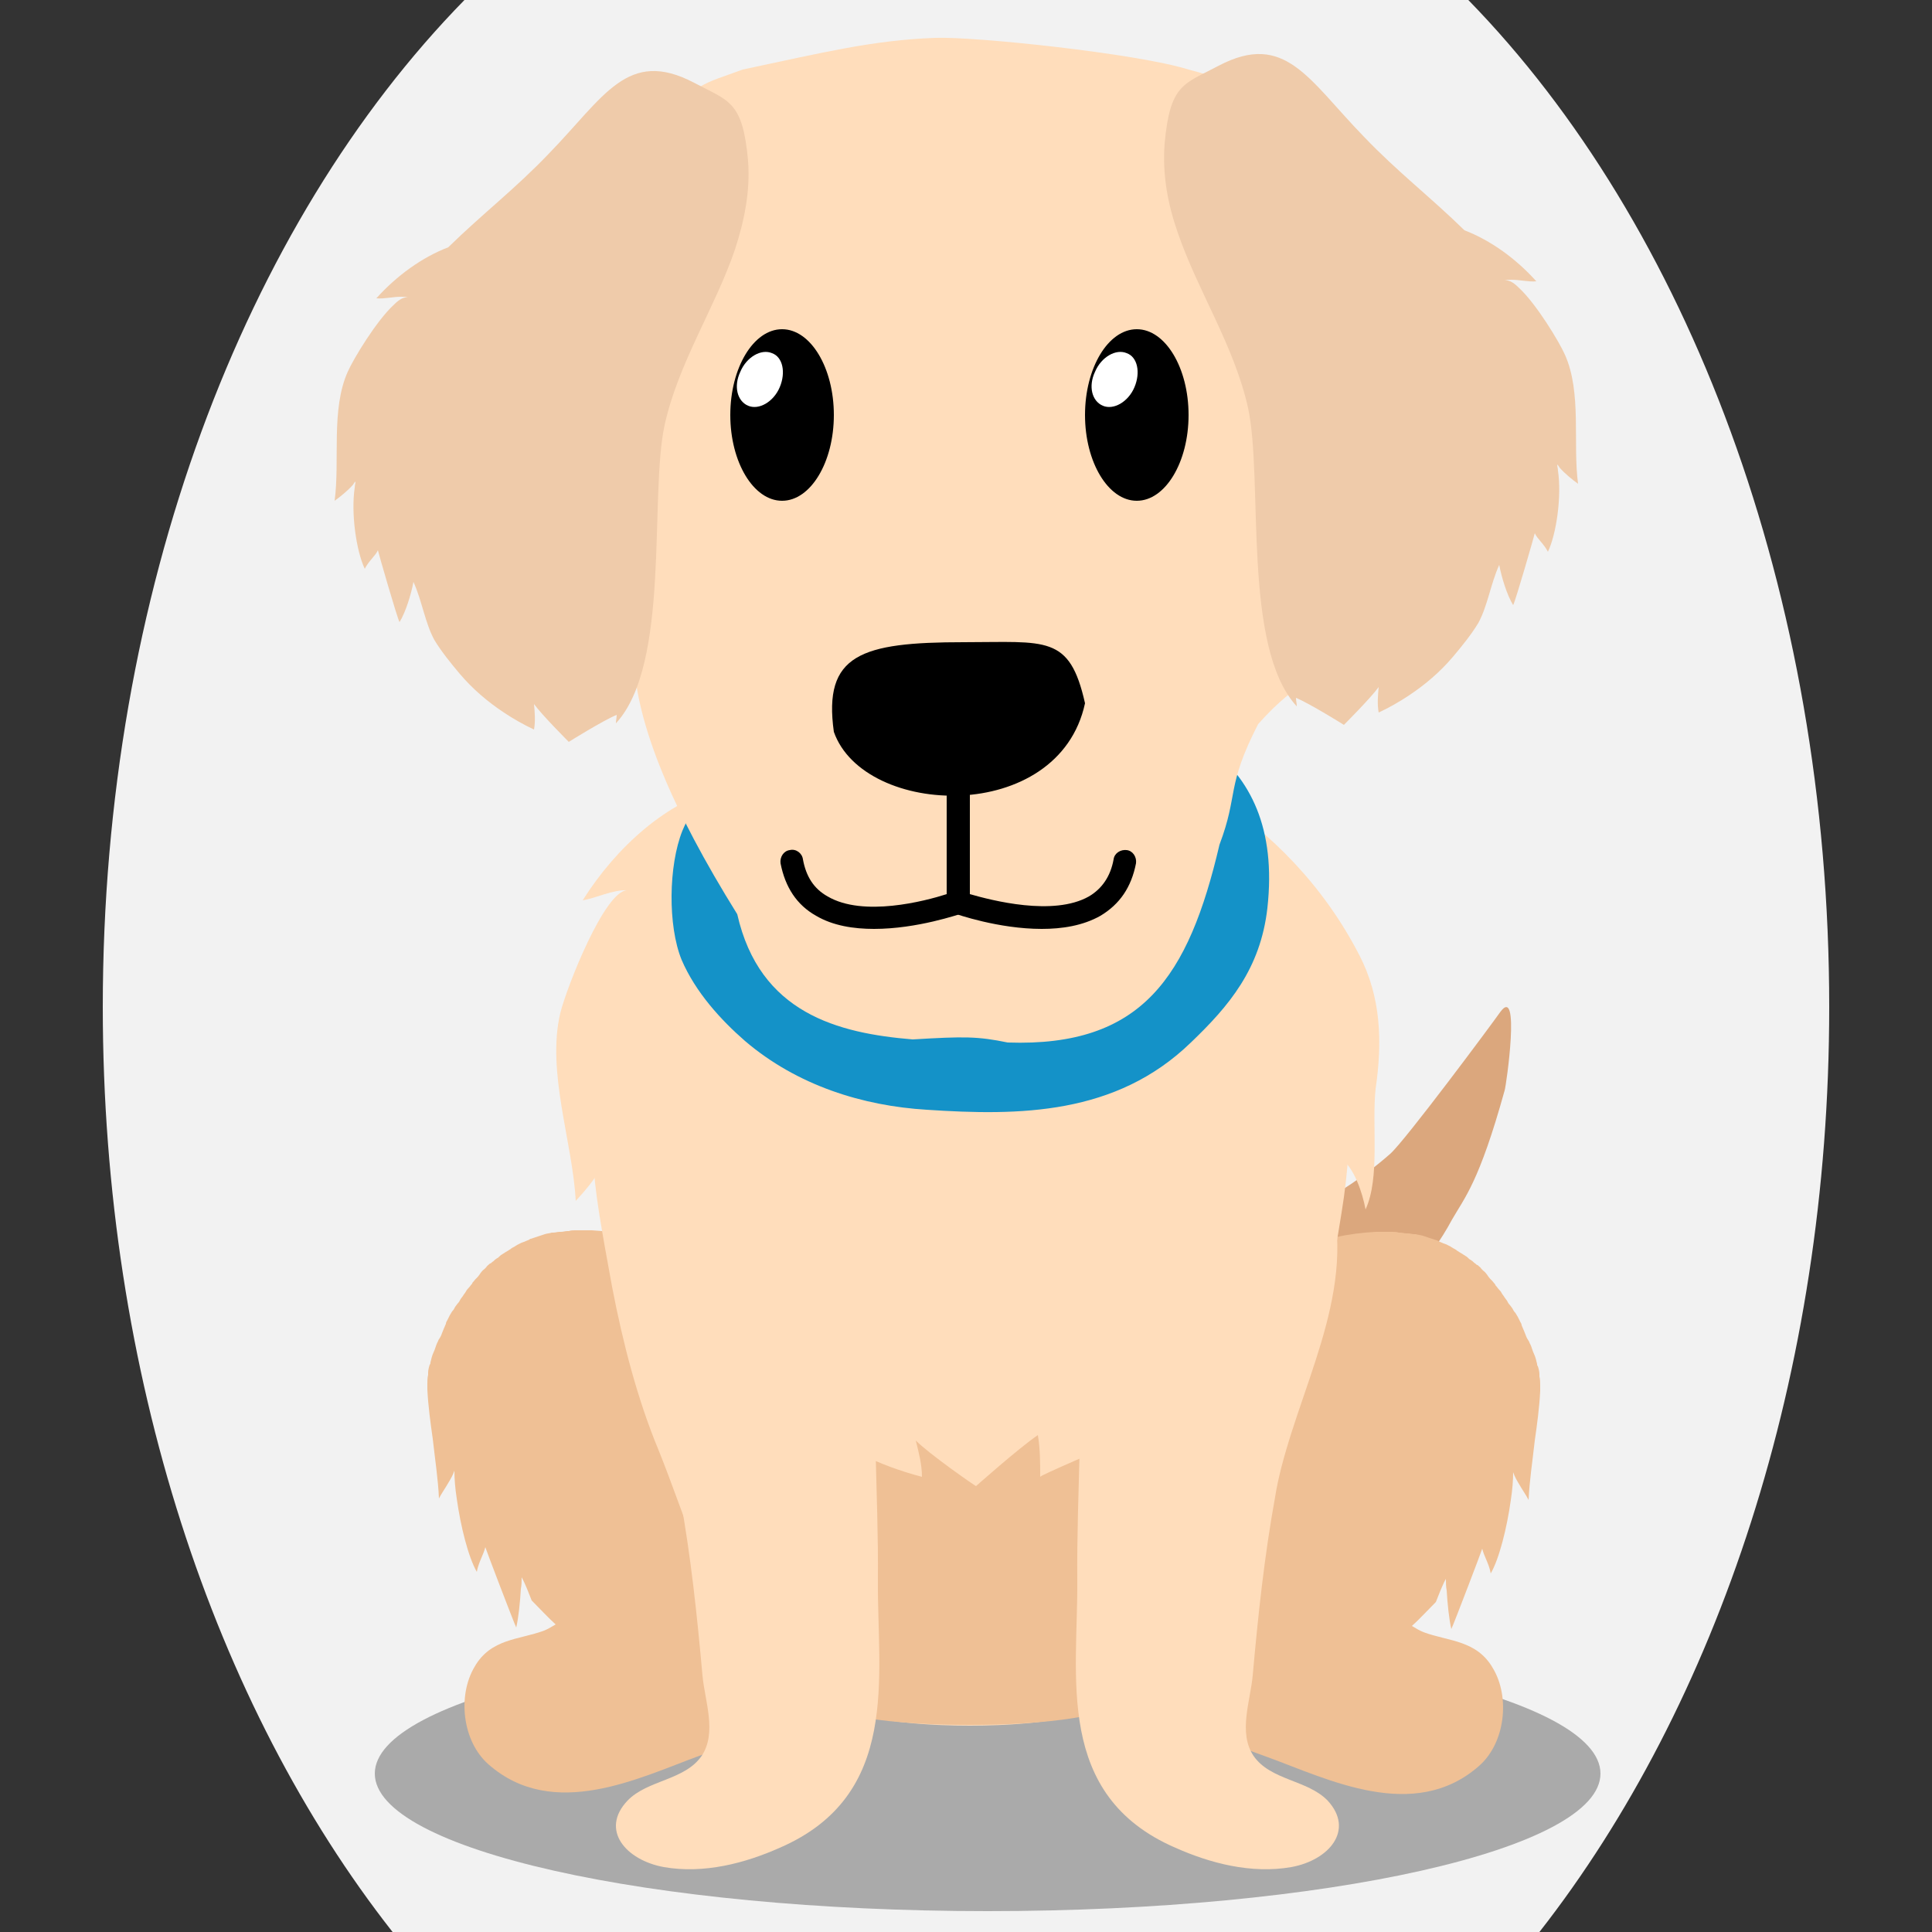 <!--?xml version="1.0" encoding="utf-8"?-->
<!-- Generator: Adobe Illustrator 25.2.2, SVG Export Plug-In . SVG Version: 6.00 Build 0)  -->
<svg version="1.1" id="Ebene_1" xmlns="http://www.w3.org/2000/svg" xmlns:xlink="http://www.w3.org/1999/xlink" x="0px" y="0px" viewBox="0 0 250 250" style="enable-background:new 0 0 250 250;" xml:space="preserve">
<rect x="0" y="0" width="250" height="250" fill="#333333" stroke="none"/>
<style type="text/css">
	.st0{fill:#DBA77D;}
	.st1{opacity:0.3;enable-background:new    ;}
	.st2{fill:#EFC095;}
	.st3{fill:#FFDDBB;}
	.st4{fill:#1492c8;}
	.st5{display:none;}
	.st6{fill:#FFFFFF;}
	.st7{fill:#EFCBAA;}

.bgel{fill:#F2F2F2;}</style>
<path class="bgel" d="M236.7,130.3c0,47.6-14.5,90.3-37.5,119.7H50.8c-23-29.3-37.5-72.1-37.5-119.7C13.3,76.6,31.7,29,60.1,0h129.9
	C218.3,29,236.7,76.6,236.7,130.3z"></path>
<g>
	<path class="st0" d="M176,171.6c-1.5,1.3-3,2.7-4.3,4.3c-1.5,1.9-2.9,3.4-5,4.7c-7.2,4.5-21.9,10.6-25.2-1.7c0-0.1-0.1-0.2-0.1-0.3
		c-2.1-8.5,5.7-13.2,12.3-16.1c4-1.7,8.1-3,12.1-4.6c5.1-1.9,10-5,14.1-8.6c2-1.8,13-16.6,14.2-18.3c2.7-3.8,0.8,9.5,0.6,10.1
		c-3.3,11.9-5.2,13.9-6.8,16.7C184.9,163.4,180.8,167.4,176,171.6z"></path>
	<path class="st1" d="M207.1,229.5c0,9.8-35.5,17.8-79.3,17.8s-79.3-8-79.3-17.8s35.5-17.8,79.3-17.8S207.1,219.7,207.1,229.5z"></path>
	<path class="st2" d="M137.4,200.3c0.2,3.9,1.1,7.6,2.8,10.6c5.2,9.4,15.3,13.4,23.9,16.5c7.7,2.8,18.9,8.5,27.3,1.1
		c3.4-3,4-8.9,1.8-12.6c-2.1-3.7-5.8-3.5-9-4.7c-0.5-0.2-1-0.5-1.5-0.8c1-0.9,2-2,3.1-3.1c0.4-1,0.8-2.1,1.3-3c0,0.5,0,1,0.1,1.5
		c0.1,1.7,0.3,3.7,0.6,5c0.3-0.6,4-10.3,4-10.4c0.2,0.9,0.9,2,1.1,3.2c1.1-1.9,2.1-5.9,2.6-9.5c0.2-1.3,0.3-2.5,0.3-3.6
		c0.2,0.6,0.5,1.1,0.8,1.6c0.4,0.7,0.9,1.4,1.2,2c0.1-2.4,0.5-5,0.8-7.7c0.3-2.1,0.6-4.3,0.7-6.4c0-0.2,0-0.4,0-0.6
		c0-0.1,0-0.1,0-0.2c0-0.3,0-0.7-0.1-1.1v-0.3c0-0.3-0.1-0.7-0.2-1c-0.1-0.1-0.1-0.2-0.1-0.3c-0.1-0.4-0.2-0.9-0.4-1.3
		s-0.3-0.9-0.5-1.3c-0.1-0.1-0.1-0.3-0.2-0.4c-0.2-0.3-0.3-0.5-0.4-0.8c-0.1-0.2-0.1-0.3-0.2-0.5s-0.2-0.5-0.3-0.7
		c0-0.2-0.1-0.3-0.2-0.5s-0.2-0.4-0.3-0.6c-0.1-0.2-0.2-0.3-0.3-0.5c-0.2-0.2-0.3-0.4-0.4-0.6c-0.1-0.1-0.2-0.3-0.3-0.4
		c-0.2-0.2-0.3-0.4-0.4-0.6c-0.1-0.1-0.2-0.3-0.3-0.4c-0.1-0.2-0.3-0.4-0.4-0.6c-0.1-0.2-0.2-0.3-0.3-0.4c-0.2-0.2-0.3-0.4-0.5-0.6
		c0-0.1-0.1-0.2-0.2-0.3c-0.2-0.3-0.5-0.5-0.7-0.8c-0.2-0.3-0.4-0.6-0.7-0.8c-0.1-0.1-0.1-0.1-0.2-0.2c-0.1-0.2-0.3-0.3-0.5-0.5
		c-0.1,0-0.2-0.1-0.3-0.2c-0.2-0.1-0.3-0.3-0.5-0.4c-0.1-0.1-0.2-0.1-0.3-0.2c-0.2-0.2-0.3-0.3-0.5-0.4c-0.1-0.1-0.2-0.1-0.3-0.2
		c-0.2-0.1-0.3-0.2-0.5-0.3c-0.1-0.1-0.2-0.1-0.3-0.2c-0.1-0.1-0.3-0.2-0.5-0.3c-0.1-0.1-0.2-0.1-0.3-0.2c-0.2-0.1-0.4-0.2-0.6-0.3
		c-0.1,0-0.2-0.1-0.3-0.1c-0.2-0.1-0.5-0.2-0.7-0.3c-0.1-0.1-0.1-0.1-0.2-0.1c-0.6-0.2-1.2-0.4-1.8-0.6c-0.3-0.1-0.6-0.1-0.9-0.2
		c-0.1,0-0.1,0-0.2,0c-0.3,0-0.5-0.1-0.8-0.1c-0.1,0-0.1,0-0.2,0c-0.3,0-0.5-0.1-0.8-0.1c-0.1,0-0.1,0-0.2,0
		c-0.3-0.1-0.5-0.1-0.8-0.1c-0.1,0-0.1,0-0.2,0h-0.8c-0.1,0-0.1,0-0.2,0h-1c-1.7,0.1-3.4,0.3-5.2,0.7c-0.3,0-0.7,0.1-1,0.2
		c-0.1,0-0.1,0-0.1,0c-0.3,0.1-0.7,0.2-1,0.3c-9.2,2.6-18.7,9.4-26,17.6C139.5,183.9,137,192.6,137.4,200.3z"></path>
	<path class="st2" d="M117.2,200.1c-0.2,3.9-1.1,7.6-2.8,10.6c-5.2,9.4-15.3,13.4-23.9,16.5c-7.7,2.8-18.9,8.5-27.3,1.1
		c-3.4-3-4-8.9-1.8-12.6c2.1-3.7,5.8-3.5,9-4.7c0.5-0.2,1-0.5,1.5-0.8c-1-0.9-2-2-3.1-3.1c-0.4-1-0.8-2.1-1.3-3c0,0.5,0,1-0.1,1.5
		c-0.1,1.7-0.3,3.7-0.6,5c-0.3-0.6-4-10.3-4-10.4c-0.2,0.9-0.9,2-1.1,3.2c-1.1-1.9-2.1-5.9-2.6-9.5c-0.2-1.3-0.3-2.5-0.3-3.6
		c-0.2,0.6-0.5,1.1-0.8,1.6c-0.4,0.7-0.9,1.4-1.2,2c-0.1-2.4-0.5-5-0.8-7.7c-0.3-2.1-0.6-4.3-0.7-6.4c0-0.2,0-0.4,0-0.6
		c0-0.1,0-0.1,0-0.2c0-0.3,0-0.7,0.1-1.1v-0.3c0-0.3,0.1-0.7,0.2-1c0.1-0.1,0.1-0.2,0.1-0.3c0.1-0.4,0.2-0.9,0.4-1.3
		s0.3-0.9,0.5-1.3c0.1-0.1,0.1-0.3,0.2-0.4c0.2-0.3,0.3-0.5,0.4-0.8c0.1-0.2,0.1-0.3,0.2-0.5s0.2-0.5,0.3-0.7c0-0.2,0.1-0.3,0.2-0.5
		s0.2-0.4,0.3-0.6c0.1-0.2,0.2-0.3,0.3-0.5c0.2-0.2,0.3-0.4,0.4-0.6c0.1-0.1,0.2-0.3,0.3-0.4c0.2-0.2,0.3-0.4,0.4-0.6
		c0.1-0.1,0.2-0.3,0.3-0.4c0.1-0.2,0.3-0.4,0.4-0.6c0.1-0.2,0.2-0.3,0.3-0.4c0.2-0.2,0.3-0.4,0.5-0.6c0-0.1,0.1-0.2,0.2-0.3
		c0.2-0.3,0.5-0.5,0.7-0.8c0.2-0.3,0.4-0.6,0.7-0.8c0.1-0.1,0.1-0.1,0.2-0.2c0.1-0.2,0.3-0.3,0.5-0.5c0.1,0,0.2-0.1,0.3-0.2
		c0.2-0.1,0.3-0.3,0.5-0.4c0.1-0.1,0.2-0.1,0.3-0.2c0.2-0.2,0.3-0.3,0.5-0.4c0.1-0.1,0.2-0.1,0.3-0.2c0.2-0.1,0.3-0.2,0.5-0.3
		c0.1-0.1,0.2-0.1,0.3-0.2c0.1-0.1,0.3-0.2,0.5-0.3c0.1-0.1,0.2-0.1,0.3-0.2c0.2-0.1,0.4-0.2,0.6-0.3c0.1,0,0.2-0.1,0.3-0.1
		c0.2-0.1,0.5-0.2,0.7-0.3c0.1-0.1,0.1-0.1,0.2-0.1c0.6-0.2,1.2-0.4,1.8-0.6c0.3-0.1,0.6-0.1,0.9-0.2c0.1,0,0.1,0,0.2,0
		c0.3,0,0.5-0.1,0.8-0.1c0.1,0,0.1,0,0.2,0c0.3,0,0.5-0.1,0.8-0.1c0.1,0,0.1,0,0.2,0c0.3-0.1,0.5-0.1,0.8-0.1c0.1,0,0.1,0,0.2,0h0.8
		c0.1,0,0.1,0,0.2,0h1c1.7,0.1,3.4,0.3,5.2,0.7c0.3,0,0.7,0.1,1,0.2c0.1,0,0.1,0,0.1,0c0.3,0.1,0.7,0.2,1,0.3
		c9.2,2.6,18.7,9.4,26,17.6C115,183.7,117.5,192.4,117.2,200.1z"></path>
	<path class="st3" d="M172.2,127.2c-3.1-11-7.5-18.8-17.2-19.9c-9.4-1.1-19.3-2.9-28.9-3.3l0,0c-0.2,0-0.3,0-0.5,0s-0.3,0-0.5,0l0,0
		c-9.6,0.4-19.4,2.2-28.9,3.3c-9.8,1.1-14.2,9-17.2,19.9c-2.7,9.8-3.1,19.4-1.5,29.6c0.5,3.2,1.1,6.4,1.7,9.7
		c1.4,7.3,3.3,14.6,6,21.1c3.4,8.4,6.5,19.3,11.7,25.9c1.8,2.3,4.1,3.8,6.5,4.7c3.6,3.6,12.1,5.1,22.1,5.1c9.9,0,18.4-1.5,22-5h0.1
		c2.5-0.9,4.7-2.4,6.6-4.7c5.2-6.6,8.3-17.6,11.7-25.9c2.5-6.1,4.3-12.8,5.7-19.6c0.8-3.8,1.4-7.5,2-11.2
		C175.3,146.5,174.9,136.9,172.2,127.2z"></path>
	<path class="st2" d="M148.6,168.4c-10.1,0-16.8,6-28,3.3c-9.5-2.2-19.7-6-24.9,3.3c-6.3,11.3-6.9,26.7-0.8,38.7
		c0.6,0.8,1.3,1.5,2,2.2c1.8,1.7,4.1,2.8,6.5,3.5c3.6,2.7,12.1,3.8,22.1,3.8c9.9,0,18.4-1.1,22-3.7h0.1c2.5-0.6,4.7-1.8,6.6-3.5
		c3.3-3.1,5.7-7.5,7.9-11.8C163.4,192.8,164.6,168.5,148.6,168.4z"></path>
	<path class="st3" d="M81.2,233c2.6-2.7,7.4-2.6,9.6-5.8c2-3,0.4-7.1,0.1-10.4c-0.7-7.8-1.5-15.4-2.9-23.1c-0.2-1.3-0.5-2.6-0.8-3.8
		c-3.2-12.4-10.3-24.3-5.8-37.2c3.1-9,14.1-12.1,23.7-7.8c2.8,1.2,4.7,3.1,6,5.4c0.7,1.2,1.2,2.4,1.6,3.7c1.6,5.3,1.2,11.6,0.8,16.1
		c-0.8,11.4,0.2,23,0.1,34.4c-0.1,12.4,3,27.8-12.7,34.6c-4.5,2-9.8,3.4-15,2.5C81,240.7,77.6,236.8,81.2,233z"></path>
	<path class="st3" d="M171.8,233c-2.6-2.7-7.4-2.6-9.6-5.8c-2-3-0.4-7.1-0.1-10.4c0.7-7.8,1.5-15.4,2.9-23.1
		c0.2-1.3,0.5-2.6,0.8-3.8c3.2-12.4,10.3-24.3,5.8-37.2c-3.1-9-14.1-12.1-23.7-7.8c-2.8,1.2-4.7,3.1-6,5.4c-0.7,1.2-1.2,2.4-1.6,3.7
		c-1.6,5.3-1.2,11.6-0.8,16.1c0.8,11.4-0.2,23-0.1,34.4c0.1,12.4-3,27.8,12.7,34.6c4.5,2,9.8,3.4,15,2.5
		C172,240.7,175.3,236.8,171.8,233z"></path>
	<path class="st3" d="M175.9,123.6c-9.2-17.9-27.3-27.6-42.7-29.5c-2.6-0.3-5.2-0.4-7.8-0.3c-2.6-0.1-5.2,0-7.8,0.3
		c-8.6,1-16.2,5.9-24.4,7.9c-6.8,1.7-13.4,7.5-17.8,14.5c1.8-0.3,3.9-1.4,5.8-1.3c-2.9-0.1-7.9,12.6-8.7,15.9
		c-1.8,7.6,1.6,16.7,2,24.3c1.1-1.2,2.4-2.7,3.3-4.3c-0.1,4.9,2.3,12.7,4.7,15.9c0.3-1.5,1.5-2.8,1.8-3.9c0,0.1,5.9,11.9,6.4,12.6
		c0.8-2.1,1.1-5.5,1.2-7.9c2.1,3.1,3.4,7.2,5.8,10c1.7,2,4,3.9,5.9,5.5c4.8,3.8,10.3,6.4,15.7,7.8c0-1.6-0.4-3.1-0.8-4.7
		c1.8,1.8,7.7,5.9,7.8,5.9c0,0,5.5-4.9,8-6.6c0.3,1.8,0.3,3.6,0.3,5.4c0-0.2,8.5-3.8,9.3-4.2c6.5-3.7,11.8-10.8,16.3-18.1
		c-0.1,2.4-0.4,5.1-1.4,7.2c5.1-0.3,6.8-11.4,9.8-15.2c0.8,2.1,1,5.3,2.1,6.8c2.4-5.5,2.3-11.4,2.9-17.6c1.6,1.1,2.7,4.3,3.1,6.5
		c1.9-4.1,0.8-10.9,1.3-15.6C178.9,134.8,178.7,129,175.9,123.6z"></path>
	<g>
		<g>
			<path class="st4" d="M88.3,107.5c-1.8,4.5-1.9,12.3-0.1,16.7c1.8,4.2,5.1,7.8,8.2,10.5c6.8,5.8,15.3,8.4,23.5,8.9
				c12,0.8,24.5,0.7,34.2-8.7c4.9-4.7,9-9.5,9.9-17.4c2.3-20.8-13.6-25.5-27.1-28.5c-12.8-2.8-32.3-4.9-41.9,8.5
				C92.9,100.3,89.7,104.1,88.3,107.5z"></path>
		</g>
		<path class="st3" d="M130.4,134.9c-3.9-0.8-5.6-0.8-12.3-0.4c-9.7-0.8-19.8-3.4-22.7-16.2c-8.4-13.5-13.1-24.6-13.4-33.2
			c-2.4-8.9-5.2-21.1-6.8-30.9C72.8,39.8,75.1,27,85.3,16.1c5.2-5.6,5.4-5.1,10.8-7.1c10.4-2.2,16.8-3.8,24.9-4.1
			c5-0.2,26.1,2,32.8,4.1c13,3.4,14.7,7.3,18.7,20.7c1.8,6,2.9,12.5,3.1,18.8c0.2,6.5,0,12.7-1.8,18.8c-1.6,5.2-1.7,12.4-2.7,17.8
			c-0.6,3.4-2.8,2.4-8.3,8.6c-4.2,8.2-2.5,9-5,15.6C153.8,126.4,147.8,135.5,130.4,134.9z"></path>
		<path class="st5" d="M140.7,117.9c-1.6,0.8-3,1.3-4.8,1.3c-1.5,0-3.2-0.1-4.5-0.8c-1.2-0.6-2.2-1.7-3.5-2.3c-0.8-0.4-2.1-0.9-3-1
			c-1.8-0.1-2.7,1.2-3.9,2.2c-1.5,1.2-3.7,1.7-5.6,1.9c-3,0.3-6-0.9-8.5-3.2c-0.5-0.4-6.3-7.3-6.8-7.8c-0.2,1.4,5.4,10.3,6.2,10.8
			c1.4,1.7,2.8,1.7,4.1,2.4c1.5,0.8,3,1,4.6,1.1c2.3,0.2,4.6,0.2,6.8-1.1c2.5-1.4,3-2.4,5.5-0.7c2,1.3,4.3,1.7,6.5,1.8
			c1.3,0.1,2.7,0.3,4,0c5.4-0.6,12.9-8,13.8-12.7c-0.9,0.2-7.1,5.5-7.8,6.2c-0.8,0.7-1.8,1.2-2.7,1.7
			C141,117.8,140.9,117.8,140.7,117.9z"></path>
		<g>
			<path d="M134.8,120.2c-5.6,0-11-1.9-11.3-2c-0.6-0.2-1-0.8-1-1.4v-15.9c0-0.8,0.7-1.5,1.5-1.5s1.5,0.7,1.5,1.5v14.8
				c2.8,0.8,10.8,2.9,15.4,0.3c1.7-1,2.8-2.6,3.2-4.8c0.1-0.8,0.9-1.3,1.7-1.2c0.8,0.1,1.3,0.9,1.2,1.7c-0.6,3.1-2.1,5.3-4.6,6.8
				C140.1,119.8,137.4,120.2,134.8,120.2z"></path>
			<path d="M113.1,120.2c-2.6,0-5.3-0.4-7.5-1.7c-2.5-1.4-4-3.7-4.6-6.8c-0.1-0.8,0.4-1.6,1.2-1.7c0.8-0.2,1.6,0.4,1.7,1.2
				c0.4,2.2,1.4,3.8,3.2,4.8c4.6,2.7,12.6,0.6,15.4-0.3v-14.8c0-0.8,0.7-1.5,1.5-1.5s1.5,0.7,1.5,1.5v15.9c0,0.6-0.4,1.2-1,1.4
				C124.1,118.3,118.7,120.2,113.1,120.2z"></path>
		</g>
		<path d="M140.4,91c-3.4,15.8-28.6,14.8-32.5,3.7c-1.4-10,3.5-11.6,16.8-11.6C135.4,83.1,138.4,82.1,140.4,91z"></path>
		<g>
			<path d="M94.5,53.7c0,6.1,3,11.1,6.7,11.1s6.7-5,6.7-11.1s-3-11.1-6.7-11.1C97.5,42.6,94.5,47.6,94.5,53.7z"></path>
			<path class="st6" d="M100.9,50.1c-0.8,1.9-2.7,3-4.1,2.4s-1.9-2.5-1-4.4c0.8-1.9,2.7-3,4.1-2.4C101.3,46.2,101.7,48.2,100.9,50.1
				z"></path>
		</g>
		<g>
			<path d="M140.4,53.7c0,6.1,3,11.1,6.7,11.1s6.7-5,6.7-11.1s-3-11.1-6.7-11.1C143.4,42.6,140.4,47.6,140.4,53.7z"></path>
			<path class="st6" d="M146.8,50.1c-0.8,1.9-2.7,3-4.1,2.4c-1.4-0.6-1.9-2.5-1-4.4c0.8-1.9,2.7-3,4.1-2.4
				C147.2,46.2,147.6,48.2,146.8,50.1z"></path>
		</g>
	</g>
</g>
<g>
	<path class="st7" d="M95.1,32.3c-2.6,7.6-7.3,14.6-9.1,22.7c-2,9.3,0.8,30.9-6.3,38.6c0-0.4,0.1-0.7,0.1-1.1
		c-1.9,0.8-6.2,3.5-6.2,3.5c0,0-3.5-3.5-4.5-4.9c0.1,1.1,0.2,2.2,0,3.3c-1.3-0.6-2.7-1.4-3.9-2.2c-2.1-1.4-4-3-5.7-5
		c-1.1-1.3-2.4-2.9-3.3-4.4c-1.2-2.2-1.6-5.1-2.7-7.5c-0.3,1.6-1,3.9-1.8,5.2c-0.3-0.5-2.8-9.2-2.8-9.3c-0.3,0.7-1.2,1.4-1.7,2.4
		c-1.1-2.3-1.8-7.2-1.3-10.5c0-0.3,0.1-0.5,0.1-0.8c-0.1,0.1-0.2,0.2-0.3,0.4c-0.7,0.8-1.7,1.6-2.4,2.1c0.7-5.2-0.5-11.8,1.7-16.7
		c0.7-1.6,3.7-6.6,6-8.7c0,0,0,0,0,0c0.7-0.7,1.3-1,1.8-0.9c-0.3-0.1-0.6-0.1-0.9-0.1c-1.1,0-2.2,0.3-3.2,0.2
		c2.6-2.9,5.9-5.3,9.3-6.6c0,0,0,0,0,0c4.5-4.4,8.6-7.5,13-12.1c7.2-7.4,10.2-13.7,18.8-9.2c4.5,2.4,6.3,2.3,7,10.1
		C97.1,24.8,96.3,28.6,95.1,32.3z"></path>
</g>
<path class="st7" d="M152.4,30.1c2.6,7.6,7.3,14.6,9.1,22.7c2,9.3-0.8,30.9,6.3,38.6c0-0.4-0.1-0.7-0.1-1.1c1.9,0.8,6.2,3.5,6.2,3.5
	c0,0,3.5-3.5,4.5-4.9c-0.1,1.1-0.2,2.2,0,3.3c1.3-0.6,2.7-1.4,3.9-2.2c2.1-1.4,4-3,5.7-5c1.1-1.3,2.4-2.9,3.3-4.4
	c1.2-2.2,1.6-5.1,2.7-7.5c0.3,1.6,1,3.9,1.8,5.2c0.3-0.5,2.8-9.2,2.8-9.3c0.3,0.7,1.2,1.4,1.7,2.4c1.1-2.3,1.8-7.2,1.3-10.5
	c0-0.3-0.1-0.5-0.1-0.8c0.1,0.1,0.2,0.2,0.3,0.4c0.7,0.8,1.7,1.6,2.4,2.1c-0.7-5.2,0.5-11.8-1.7-16.7c-0.7-1.6-3.7-6.6-6-8.7
	c0,0,0,0,0,0c-0.7-0.7-1.3-1-1.8-0.9c0.3-0.1,0.6-0.1,0.9-0.1c1.1,0,2.2,0.3,3.2,0.2c-2.6-2.9-5.9-5.3-9.3-6.6c0,0,0,0,0,0
	c-4.5-4.4-8.6-7.5-13-12.1c-7.2-7.4-10.2-13.7-18.8-9.2c-4.5,2.4-6.3,2.3-7,10.1C150.4,22.6,151.1,26.4,152.4,30.1z"></path>
</svg>
